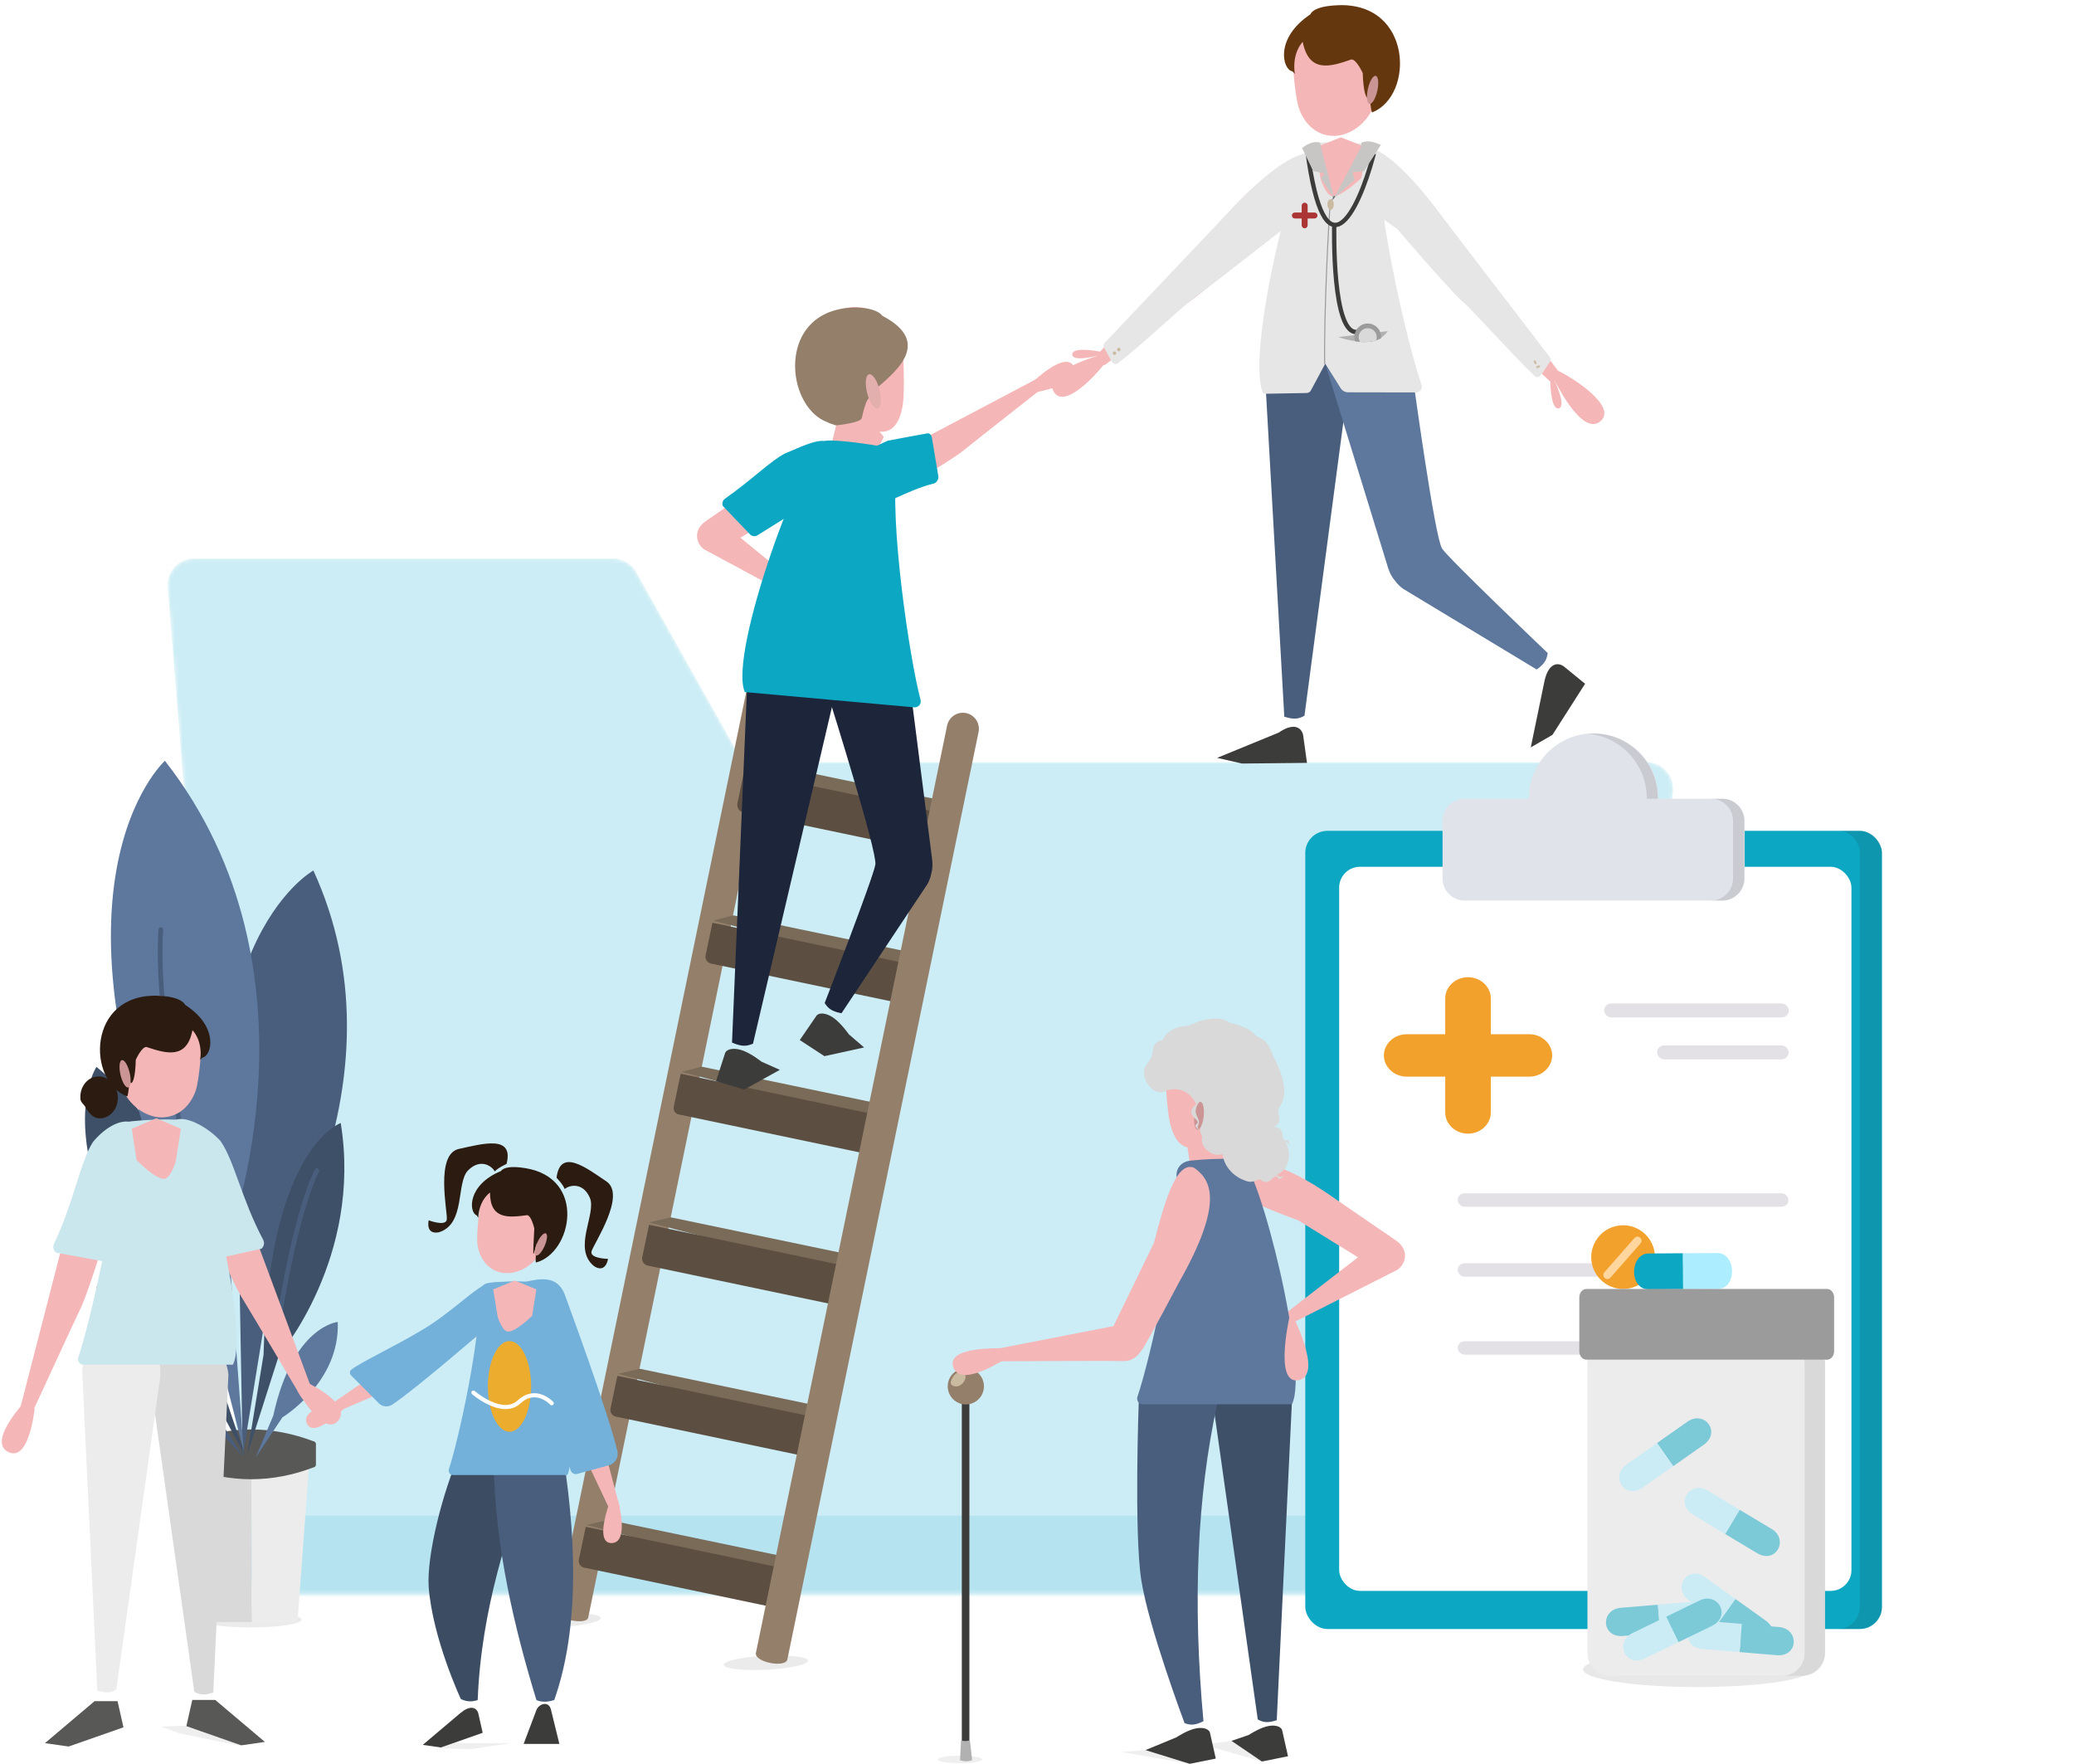 <svg width="528" height="449" viewBox="0 0 528 449" fill="none" xmlns="http://www.w3.org/2000/svg">
<mask id="mask0_3390_115014" style="mask-type:alpha" maskUnits="userSpaceOnUse" x="42" y="142" width="384" height="264">
<path d="M42.684 149.476C42.366 145.536 45.477 142.163 49.43 142.163H156.061C158.509 142.163 160.765 143.484 161.963 145.619L187.174 190.537C188.371 192.671 190.628 193.993 193.076 193.993H419.173C423.138 193.993 426.254 197.387 425.916 201.338L408.932 399.548C408.632 403.049 405.703 405.738 402.189 405.738H69.605C66.078 405.738 63.142 403.03 62.859 399.515L42.684 149.476Z" fill="#EEEEEE"/>
</mask>
<g mask="url(#mask0_3390_115014)">
<path d="M42.684 149.476C42.366 145.536 45.477 142.163 49.43 142.163H156.061C158.509 142.163 160.765 143.484 161.963 145.619L187.174 190.537C188.371 192.671 190.628 193.993 193.076 193.993H419.173C423.138 193.993 426.254 197.387 425.916 201.338L408.932 399.548C408.632 403.049 405.703 405.738 402.189 405.738H69.605C66.078 405.738 63.142 403.03 62.859 399.515L42.684 149.476Z" fill="#CCEDF5"/>
<rect x="48.859" y="385.811" width="376.751" height="28.576" fill="#B5E4F0"/>
</g>
<g clip-path="url(#clip0_3390_115014)">
<g clip-path="url(#clip1_3390_115014)">
<rect x="332.297" y="211.481" width="146.811" height="203.168" rx="5.636" fill="#0CA7C3"/>
<rect x="340.922" y="220.636" width="130.42" height="184.312" rx="5.291" fill="white"/>
<rect x="371.109" y="303.747" width="84.203" height="3.423" rx="1.711" fill="#E4E1E6"/>
<rect x="408.383" y="255.408" width="47.019" height="3.562" rx="1.781" fill="#E4E1E6"/>
<rect x="421.875" y="266.094" width="33.483" height="3.562" rx="1.781" fill="#E4E1E6"/>
<rect x="451.891" y="344.822" width="80.78" height="3.423" rx="1.711" transform="rotate(180 451.891 344.822)" fill="#E4E1E6"/>
<rect x="436.148" y="324.969" width="65.035" height="3.423" rx="1.711" transform="rotate(180 436.148 324.969)" fill="#E4E1E6"/>
<path d="M389.343 263.256H379.534V254.135C379.534 251.167 376.922 248.738 373.73 248.738C370.537 248.738 367.926 251.167 367.926 254.135V263.256H358.117C354.924 263.256 352.312 265.684 352.312 268.653C352.312 271.621 354.924 274.049 358.117 274.049H367.926V283.17C367.926 286.138 370.537 288.567 373.73 288.567C376.922 288.567 379.534 286.138 379.534 283.17V274.049H389.343C392.535 274.049 395.147 271.621 395.147 268.653C395.147 265.684 392.535 263.256 389.343 263.256Z" fill="#F2A12C"/>
<path fill-rule="evenodd" clip-rule="evenodd" d="M467.836 414.649H473.472C476.584 414.649 479.107 412.126 479.107 409.013V217.117C479.107 214.004 476.584 211.481 473.472 211.481H467.836C470.948 211.481 473.472 214.004 473.472 217.117V409.013C473.472 412.126 470.948 414.649 467.836 414.649Z" fill="#1B1B1F" fill-opacity="0.12"/>
<path fill-rule="evenodd" clip-rule="evenodd" d="M422.19 203.309C422.19 203.262 422.191 203.215 422.191 203.168C422.191 194.064 414.81 186.684 405.706 186.684C396.602 186.684 389.222 194.064 389.222 203.168C389.222 203.215 389.222 203.262 389.222 203.309H372.878C369.765 203.309 367.242 205.832 367.242 208.945V223.598C367.242 226.71 369.765 229.233 372.878 229.233H438.534C441.647 229.233 444.17 226.71 444.17 223.598V208.945C444.17 205.832 441.647 203.309 438.534 203.309H422.19Z" fill="#E0E3EA"/>
<path fill-rule="evenodd" clip-rule="evenodd" d="M419.232 203.168C419.232 203.215 419.232 203.262 419.231 203.309H422.049C422.049 203.262 422.05 203.215 422.05 203.168C422.05 194.064 414.669 186.684 405.565 186.684C405.091 186.684 404.621 186.704 404.156 186.743C412.601 187.458 419.232 194.539 419.232 203.168ZM435.575 203.309C438.688 203.309 441.211 205.832 441.211 208.945V223.598C441.211 226.71 438.688 229.233 435.575 229.233H438.393C441.506 229.233 444.029 226.71 444.029 223.598V208.945C444.029 205.832 441.506 203.309 438.393 203.309H435.575Z" fill="#1B1B1F" fill-opacity="0.12"/>
</g>
</g>
<path d="M407.855 326.081C411.219 329.037 416.342 328.707 419.297 325.343C422.253 321.979 421.923 316.856 418.559 313.9C415.196 310.944 410.072 311.275 407.116 314.639C404.161 318.002 404.491 323.125 407.855 326.081Z" fill="#F2A12C"/>
<path d="M408.533 325.308C408.104 324.931 408.068 324.279 408.439 323.856L416.102 315.136C416.479 314.707 417.125 314.666 417.554 315.043C417.984 315.42 418.02 316.072 417.648 316.495L409.985 325.215C409.608 325.644 408.963 325.686 408.533 325.308Z" fill="#FFD79E"/>
<path d="M428.508 328.153L419.787 328.212C414.622 328.249 414.874 319.089 419.728 319.061L428.449 319.002" fill="#0CA7C3"/>
<path d="M428.501 328.152L437.222 328.093C442.387 328.056 442.011 318.907 437.163 318.942L428.442 319.001" fill="#ACEDFF"/>
<g opacity="0.12" filter="url(#filter0_f_3390_115014)">
<path d="M432.129 429.426C448.211 429.426 461.249 427.412 461.249 424.928C461.249 422.444 448.211 420.43 432.129 420.43C416.046 420.43 403.008 422.444 403.008 424.928C403.008 427.412 416.046 429.426 432.129 429.426Z" fill="#3C3C3B"/>
</g>
<path d="M412.906 341.13H458.761C462 341.13 464.625 343.756 464.625 346.995V420.707C464.625 423.945 462 426.571 458.761 426.571H412.906C409.667 426.571 407.041 423.945 407.041 420.707V346.995C407.041 343.756 409.667 341.13 412.906 341.13Z" fill="#D9D9D9"/>
<path d="M409.912 341.13H453.647C456.824 341.13 459.398 343.705 459.398 346.882V420.819C459.398 423.996 456.824 426.571 453.647 426.571H409.912C406.735 426.571 404.159 423.996 404.159 420.819V346.882C404.159 343.705 406.735 341.13 409.912 341.13Z" fill="#ECECEC"/>
<path d="M439.185 390.459L447.305 395.331C452.109 398.218 455.514 391.858 451.003 389.174L442.884 384.302" fill="#0CA7C3"/>
<path d="M439.183 390.459L431.063 385.587C426.259 382.7 430.251 376.723 434.763 379.429L442.883 384.301" fill="#ACEDFF"/>
<path d="M425.971 373.205L433.707 367.769C438.285 364.543 433.887 358.859 429.579 361.882L421.843 367.318" fill="#0CA7C3"/>
<path d="M425.969 373.204L418.232 378.64C413.653 381.866 409.796 375.776 414.104 372.753L421.841 367.317" fill="#ACEDFF"/>
<path d="M422.648 415.631L413.22 416.42C407.626 416.894 407.378 409.699 412.634 409.248L422.063 408.458" fill="#0CA7C3"/>
<path d="M422.652 415.631L432.08 414.842C437.674 414.368 436.726 407.241 431.493 407.669L422.066 408.459" fill="#ACEDFF"/>
<path d="M441.802 406.993L449.493 412.497C454.049 415.767 449.583 421.406 445.32 418.339L437.629 412.835" fill="#0CA7C3"/>
<path d="M441.805 406.993L434.113 401.489C429.557 398.218 425.654 404.263 429.94 407.331L437.632 412.835" fill="#ACEDFF"/>
<path d="M442.86 420.526L452.289 421.315C457.883 421.789 458.13 414.594 452.875 414.143L443.447 413.353" fill="#0CA7C3"/>
<path d="M442.858 420.526L433.431 419.736C427.837 419.263 428.784 412.135 434.017 412.564L443.445 413.353" fill="#ACEDFF"/>
<path d="M427.296 418L435.8 413.872C440.852 411.436 437.401 405.098 432.664 407.399L424.161 411.526" fill="#0CA7C3"/>
<path d="M427.297 418L418.793 422.127C413.741 424.563 410.921 417.955 415.658 415.654L424.161 411.526" fill="#ACEDFF"/>
<path opacity="0.5" d="M409.912 341.13H453.647C456.824 341.13 459.398 343.705 459.398 346.882V420.819C459.398 423.996 456.824 426.571 453.647 426.571H409.912C406.735 426.571 404.159 423.996 404.159 420.819V346.882C404.159 343.705 406.735 341.13 409.912 341.13Z" fill="#ECECEC"/>
<path d="M403.847 328.096H465.142C466.129 328.096 466.93 329.066 466.93 330.263V343.922C466.93 345.119 466.129 346.089 465.142 346.089H403.847C402.86 346.089 402.059 345.119 402.059 343.922V330.263C402.059 329.066 402.86 328.096 403.847 328.096Z" fill="#9C9B9B"/>
<g filter="url(#filter1_f_3390_115014)">
<ellipse cx="63.75" cy="412.248" rx="13" ry="2" fill="#EBEBEB"/>
</g>
<path d="M64.147 412.863H53.565C53.005 412.863 52.54 412.481 52.493 411.969L49.061 371.132C49.013 370.726 49.24 370.357 49.633 370.166C51.123 369.439 55.377 367.831 63.933 367.735" fill="#D9D9D9"/>
<path d="M64.148 412.863H74.73C75.29 412.863 75.755 412.481 75.802 411.969L78.817 371.132C78.865 370.726 78.638 370.357 78.245 370.166C76.755 369.439 72.501 367.831 63.945 367.735" fill="#ECECEC"/>
<path d="M47.893 373.443C58.594 377.554 69.283 377.554 79.984 373.443C80.222 373.347 80.377 373.121 80.377 372.871V367.532C80.377 367.139 79.984 366.853 79.603 366.96C69.2 369.951 62.646 371.012 48.274 366.96C47.893 366.853 47.5 367.127 47.5 367.52V372.871C47.5 373.121 47.655 373.347 47.893 373.443Z" fill="#585857"/>
<path d="M47.893 366.937C58.594 362.826 69.283 362.826 79.984 366.937C80.222 367.032 80.377 367.259 80.377 367.509V372.848C80.377 373.241 79.984 373.527 79.603 373.42C69.2 370.429 62.646 369.368 48.274 373.42C47.893 373.527 47.5 373.253 47.5 372.859V367.509C47.5 367.259 47.655 367.032 47.893 366.937Z" fill="#585857"/>
<path d="M62.443 370.666L52.112 340.137C52.112 340.137 56.39 297.893 24.561 271.558C24.561 271.558 9.475 293.937 47.786 343.545L62.443 370.666Z" fill="#3E4F68"/>
<path d="M61.787 370.773L69.116 325.61C69.116 325.61 103.971 274.31 79.781 221.58C79.781 221.58 44.258 241.064 61.001 327.362L61.799 370.761L61.787 370.773Z" fill="#495E7C"/>
<path d="M65.062 371.036L71.891 360.776C71.891 360.776 86.595 351.934 85.987 336.49C85.987 336.49 74.56 337.491 69.567 360.347L65.062 371.036Z" fill="#5D779D"/>
<path d="M61.964 370.857L50.048 358.118C50.048 358.118 28.062 349.288 24.57 327.458C24.57 327.458 40.014 326.075 53.003 356.951L61.964 370.857Z" fill="#495E7C"/>
<path d="M62.024 369.236L58.103 315.577C58.103 315.577 84.01 247.391 41.981 193.649C41.981 193.649 6.636 225.608 49.297 319.795L62.024 369.236Z" fill="#5D779D"/>
<path d="M62.922 370.333L70.989 345.034C70.989 345.034 92.308 320.177 86.743 285.857C86.743 285.857 68.451 292.042 67.093 344.867L62.922 370.321V370.333Z" fill="#3E4F68"/>
<path d="M52.22 317.173C51.958 317.173 51.708 316.995 51.636 316.721C51.505 316.196 38.516 264.026 40.34 236.595C40.363 236.261 40.661 236.023 40.971 236.035C41.304 236.059 41.543 236.345 41.531 236.666C39.72 263.907 52.661 315.898 52.792 316.423C52.875 316.744 52.673 317.066 52.363 317.15C52.315 317.161 52.267 317.173 52.22 317.173Z" fill="#495E7C"/>
<path d="M49.291 356.271C49.088 356.271 48.898 356.176 48.79 355.997C48.683 355.831 38.256 339.398 30.666 333.07C30.415 332.856 30.379 332.486 30.594 332.236C30.808 331.986 31.177 331.95 31.428 332.165C39.173 338.611 49.374 354.687 49.803 355.366C49.982 355.64 49.898 356.009 49.612 356.188C49.517 356.248 49.398 356.283 49.291 356.283V356.271Z" fill="#5D779D"/>
<path d="M70.297 341.388C70.297 341.388 70.25 341.388 70.214 341.388C69.892 341.34 69.654 341.042 69.701 340.72C69.737 340.423 73.658 311.287 80.117 297.702C80.26 297.404 80.617 297.285 80.915 297.416C81.213 297.559 81.344 297.917 81.201 298.215C74.813 311.633 70.929 340.589 70.893 340.875C70.857 341.173 70.595 341.388 70.297 341.388Z" fill="#495E7C"/>
<g opacity="0.1" filter="url(#filter2_f_3390_115014)">
<path d="M142.268 414.166C148.195 413.873 152.961 412.837 152.912 411.85C152.863 410.864 148.019 410.301 142.092 410.593C136.164 410.885 131.399 411.922 131.447 412.909C131.496 413.895 136.341 414.458 142.268 414.166Z" fill="#343434"/>
</g>
<path d="M141.736 410.091L190.408 174.058C190.86 171.849 193.031 170.416 195.24 170.867C197.45 171.332 198.869 173.491 198.417 175.7L149.746 411.733C149.329 413.817 141.316 412.094 141.722 410.078L141.736 410.091Z" fill="#947F6B"/>
<g opacity="0.1" filter="url(#filter3_f_3390_115014)">
<path d="M195.072 425.027C200.999 424.735 205.765 423.698 205.716 422.711C205.667 421.725 200.823 421.162 194.896 421.454C188.968 421.747 184.204 422.783 184.252 423.77C184.301 424.757 189.145 425.319 195.072 425.027Z" fill="#343434"/>
</g>
<path d="M200.952 401.703L149.323 388.16L154.864 386.875L202.005 396.703L200.952 401.703Z" fill="#7A6A58"/>
<path d="M208.982 363.237L157.339 349.694L162.88 348.409L210.033 358.236L208.982 363.237Z" fill="#7A6A58"/>
<path d="M216.881 324.708L165.237 311.152L170.792 309.866L217.932 319.694L216.881 324.708Z" fill="#7A6A58"/>
<path d="M224.696 286.334L173.506 272.824L178.608 271.506L225.748 281.334L224.696 286.334Z" fill="#7A6A58"/>
<path d="M232.788 247.837L181.584 234.314L186.686 232.996L233.826 242.824L232.788 247.837Z" fill="#7A6A58"/>
<path d="M240.858 209.177L189.653 195.654L194.757 194.349L241.91 204.177L240.858 209.177Z" fill="#7A6A58"/>
<path d="M149.117 388.645L201.325 399.596L199.223 409.618L148.685 399.017C147.763 398.823 147.172 397.918 147.365 396.996L149.114 388.658L149.117 388.645Z" fill="#5C4F42"/>
<path d="M157.172 350.206L209.379 361.157L207.277 371.179L156.767 360.584C155.831 360.388 155.229 359.466 155.426 358.531L157.172 350.206Z" fill="#5C4F42"/>
<path d="M165.248 311.756L217.455 322.707L215.353 332.729L164.909 322.148C163.934 321.943 163.298 320.987 163.505 319.998L165.234 311.753L165.248 311.756Z" fill="#5C4F42"/>
<path d="M173.302 273.316L225.509 284.268L223.407 294.289L172.79 283.672C171.908 283.487 171.338 282.614 171.523 281.732L173.289 273.314L173.302 273.316Z" fill="#5C4F42"/>
<path d="M189.443 196.412L241.65 207.363L239.548 217.385L189.318 206.849C188.222 206.619 187.515 205.536 187.745 204.44L189.43 196.409L189.443 196.412Z" fill="#5C4F42"/>
<path d="M181.375 234.88L233.582 245.831L231.48 255.853L180.997 245.263C180.048 245.064 179.435 244.127 179.634 243.178L181.375 234.88Z" fill="#5C4F42"/>
<path d="M192.441 420.728L241.114 184.695C241.565 182.485 243.736 181.052 245.946 181.504C248.156 181.969 249.575 184.127 249.124 186.337L200.451 422.369C200.071 424.63 192.014 423.141 192.427 420.715L192.441 420.728Z" fill="#947F6B"/>
<path d="M322.097 96.247C323.158 83.266 344.426 83.611 343.26 97.864L332.091 182.189C330.738 182.897 329.641 183.296 326.956 182.425L322.091 96.254L322.097 96.247Z" fill="#495E7C"/>
<path d="M325.54 186.478C328.822 184.189 331.11 184.709 331.734 186.996L332.737 194.188L316.19 194.354L309.861 192.907L325.533 186.478L325.54 186.478Z" fill="#3C3C3B"/>
<path d="M393.207 173.306C394.04 169.466 396.032 168.313 398.009 169.54L403.535 174.044L395.222 187.056L389.702 190.243L393.206 173.315L393.207 173.306Z" fill="#3C3C3B"/>
<path d="M353.365 144.5L337.89 94.249C334.04 80.754 356.301 84.576 359.809 96.874C359.809 96.874 365.272 136.885 367.13 139.646C368.988 142.407 394.014 166.224 394.014 166.224C393.786 167.706 393.466 168.809 391.218 170.419L357.173 149.856C356.345 149.245 355.69 148.574 355.187 147.878C354.424 147.002 353.79 145.889 353.365 144.5Z" fill="#5D779D"/>
<path d="M279.991 89.477C277.333 89.029 272.956 88.541 272.974 90.221C272.996 91.828 277.027 91.126 279.691 90.482C275.172 91.862 265.728 95.34 268.265 99.701C270.918 104.25 278.988 95.635 281.739 91.859C280.976 91.337 279.957 90.11 279.991 89.477Z" fill="#F5B6B7"/>
<path d="M338.897 41.838C334.679 38.574 328.216 37.282 312.711 54.139L279.426 90.196C279.101 91.922 281.169 92.978 281.169 92.978C281.169 92.978 300.144 78.699 304.706 75.37C309.268 72.04 323.998 57.194 323.998 57.194C333.462 51.223 341.84 45.464 338.903 41.836L338.897 41.838Z" fill="#F5B6B7"/>
<path d="M338.658 40.298C334.452 37.055 327.697 37.87 312.16 54.637L281.127 87.38C280.884 87.638 280.836 88.017 281.006 88.33C281.442 89.103 282.587 91.452 283.293 92.31C283.617 92.707 284.205 92.769 284.617 92.455C290.292 88.14 300.772 78.175 304.109 75.752C308.674 72.442 326.284 58.622 326.284 58.622C336.563 53.399 342.491 44.706 338.664 40.296L338.658 40.298Z" fill="#E6E6E6"/>
<path d="M284.915 89.402C285.155 89.351 285.308 89.115 285.257 88.876C285.206 88.636 284.97 88.483 284.731 88.534C284.491 88.585 284.338 88.821 284.389 89.06C284.44 89.3 284.675 89.453 284.915 89.402Z" fill="#CABA9F"/>
<path d="M283.829 90.33C284.069 90.279 284.222 90.043 284.171 89.804C284.12 89.564 283.884 89.411 283.645 89.462C283.405 89.513 283.252 89.748 283.303 89.988C283.354 90.228 283.589 90.381 283.829 90.33Z" fill="#CABA9F"/>
<path d="M340.385 38.38C345.033 35.482 351.794 34.848 366.046 53.809L396.644 94.374C396.803 96.184 394.583 97.043 394.583 97.043C394.583 97.043 376.517 80.355 372.168 76.447C367.814 72.542 354.166 55.732 354.166 55.732C345.037 48.593 337.01 41.779 340.382 38.374L340.385 38.38Z" fill="#F5B6B7"/>
<path d="M394.656 96.673C394.725 99.56 395.099 104.259 396.817 103.93C398.465 103.616 396.938 99.496 395.748 96.804C398.063 101.316 403.519 110.647 407.489 107.18C411.631 103.563 401.18 96.615 396.754 94.397C396.371 95.291 395.312 96.593 394.656 96.673Z" fill="#F5B6B7"/>
<path d="M342.253 37.981C346.729 35.193 353.339 36.724 367.091 55.088L394.633 91.022C394.852 91.303 394.863 91.69 394.658 91.981C394.151 92.708 392.788 94.924 392.013 95.707C391.654 96.07 391.068 96.066 390.69 95.714C385.493 90.81 375.424 79.496 372.356 76.727C368.16 72.941 355.664 58.232 355.664 58.232C346.001 51.938 338.037 41.967 342.251 37.975L342.253 37.981Z" fill="#E6E6E6"/>
<path d="M321.653 100.234L332.638 100.038C333.099 100.034 333.518 99.774 333.732 99.372L337.385 92.565L341.304 98.812C341.712 99.466 342.433 99.86 343.203 99.86L360.603 99.89C361.564 99.882 362.22 98.851 361.882 97.882C358.56 88.476 350.504 54.32 351.199 40.614C351.312 38.432 349.804 36.882 347.629 36.631C345.454 36.381 336.833 35.886 334.304 36.552C329.691 38.281 316.891 91.011 321.646 100.234" fill="#E6E6E6"/>
<path d="M339.539 50.164L338.697 51.658C338.37 53.743 337.024 79.348 337.234 92.583" stroke="#9C9B9B" stroke-width="0.27" stroke-miterlimit="10" stroke-linecap="round"/>
<path d="M349.602 39.636C345.704 54.199 337.113 71.321 332.82 38.187" stroke="#3C3C3B" stroke-width="1.111" stroke-miterlimit="10" stroke-linecap="square"/>
<path d="M339.667 57.512C339.667 57.512 339 85.918 345.735 84.456" stroke="#3C3C3B" stroke-width="1.111" stroke-miterlimit="10" stroke-linecap="square"/>
<path d="M340.672 85.803C350.222 88.871 352.623 85.245 353.304 84.279L340.672 85.803Z" fill="#B2B1B1"/>
<path d="M351.578 86.123C351.578 86.123 351.591 86.068 351.591 86.041C351.755 84.171 350.367 82.524 348.496 82.361C346.626 82.198 344.98 83.585 344.816 85.456C344.775 85.953 344.844 86.436 345 86.878C348.115 87.374 350.217 86.83 351.571 86.123H351.578Z" fill="#9C9B9B"/>
<path d="M350.321 86.66C350.402 86.463 350.457 86.252 350.477 86.028C350.586 84.769 349.654 83.653 348.389 83.545C347.13 83.436 346.015 84.368 345.906 85.633C345.865 86.143 345.994 86.626 346.246 87.034C347.879 87.136 349.219 86.966 350.314 86.667L350.321 86.66Z" fill="#D9D9D9"/>
<path d="M336.212 38.139L346.938 37.218L339.495 50.701L336.212 38.139Z" fill="#434853"/>
<g filter="url(#filter4_i_3390_115014)">
<path d="M339.08 41.917C341.285 42.392 346.589 37.298 346.589 37.298L347.852 29.542L341.352 26.948L334.852 29.542L336.208 37.599C336.208 37.599 337.437 41.561 339.08 41.917Z" fill="#F5B6B7"/>
</g>
<path d="M339.633 34.6C334.616 34.578 331.883 30.88 330.74 27.743C329.596 24.605 329.029 14.911 329.029 14.911C328.969 8.055 334.234 2.446 340.789 2.388C347.344 2.33 350.969 7.597 351.029 14.453C351.029 14.453 350.749 23.924 349.668 27.081C348.58 30.238 344.657 34.489 339.64 34.599L339.633 34.6Z" fill="#F5B6B7"/>
<path d="M331.647 10.66C333.256 18.688 338.71 16.99 344.025 15.133C345.325 15.021 346.935 18.64 346.935 18.64C346.935 18.64 347.037 24.303 348.154 24.962C348.696 25.284 348.543 22.841 348.543 22.841C348.543 22.841 348.991 28.922 349.363 28.598C360.112 24.328 359.569 0.662 340.735 1.323C336.26 1.482 334.158 2.429 333.57 3.67C324.421 9.782 326.542 17.705 328.965 18.151C329.295 18.308 329.642 18.86 329.642 18.86C328.838 13.37 331.647 10.653 331.647 10.653L331.647 10.66Z" fill="#64370F"/>
<path d="M339.617 50.445L344.852 45.774L344.342 43.827L347.243 43.571L351.547 36.891C348.842 35.607 347.564 35.96 346.595 36.304L346.506 37.395L339.61 50.445L339.617 50.445Z" fill="#C7C6C5"/>
<path d="M339.618 50.386L336.308 45.33L337.184 44.139L334.314 43.541L331.49 37.692C333.362 36.118 335.102 35.991 336.077 36.311L336.291 37.452L339.618 50.38L339.618 50.386Z" fill="#C7C6C5"/>
<path d="M391.016 92.717C390.879 92.774 390.675 92.598 390.561 92.323C390.447 92.049 390.466 91.78 390.603 91.723C390.74 91.666 390.944 91.843 391.058 92.117C391.172 92.391 391.153 92.66 391.016 92.717Z" fill="#CABA9F"/>
<path d="M391.671 93.603C391.396 93.717 391.128 93.699 391.071 93.562C391.014 93.424 391.19 93.221 391.464 93.107C391.738 92.993 392.007 93.012 392.064 93.149C392.121 93.286 391.945 93.49 391.671 93.603Z" fill="#CABA9F"/>
<path d="M338.758 53.391C338.313 53.395 337.947 52.797 337.941 52.056C337.934 51.315 338.29 50.712 338.734 50.708C339.179 50.704 339.544 51.301 339.551 52.042C339.557 52.783 339.202 53.387 338.758 53.391Z" fill="#CABA9F"/>
<path d="M348.636 26.446C347.978 26.298 347.802 24.58 348.244 22.608C348.687 20.636 349.579 19.157 350.237 19.304C350.896 19.452 351.071 21.17 350.629 23.142C350.187 25.115 349.295 26.594 348.636 26.446Z" fill="#CC9595"/>
<path d="M355.528 315.853L340.543 305.58C322.638 292.87 316.82 295.352 313.503 299.228C311.459 303.195 320.465 306.937 330.546 310.653L345.711 320.039L327.949 333.79C327.357 335.365 329.132 336.696 329.132 336.696C329.132 336.696 355.682 323.266 355.721 323.234C357.952 321.71 358.781 318.2 355.522 315.853H355.528Z" fill="#F5B6B7"/>
<path d="M245.824 447.941C245.29 447.941 244.859 447.51 244.859 446.976V355.764C244.859 355.231 245.29 354.8 245.824 354.8C246.357 354.8 246.788 355.231 246.788 355.764V446.976C246.788 447.51 246.357 447.941 245.824 447.941Z" fill="#3C3C3B"/>
<path d="M245.883 357.487C248.429 357.487 250.492 355.423 250.492 352.877C250.492 350.331 248.429 348.268 245.883 348.268C243.337 348.268 241.273 350.331 241.273 352.877C241.273 355.423 243.337 357.487 245.883 357.487Z" fill="#947F6B"/>
<path d="M242.044 351.752C241.947 352.325 242.398 352.935 243.516 352.903C244.635 352.871 245.753 351.592 245.818 350.569C245.882 349.547 245.278 349.129 244.223 349.258C243.169 349.387 242.179 350.885 242.051 351.752H242.044Z" fill="#CABA9F"/>
<path opacity="0.08" d="M244.394 448.802C247.512 448.802 250.039 448.373 250.039 447.844C250.039 447.315 247.512 446.886 244.394 446.886C241.277 446.886 238.75 447.315 238.75 447.844C238.75 448.373 241.277 448.802 244.394 448.802Z" fill="#3C3C3B"/>
<path d="M244.659 443.016L244.414 447.934C244.414 447.998 244.453 448.063 244.517 448.082C245.462 448.403 246.414 448.41 247.378 448.062C247.436 448.043 247.474 447.985 247.468 447.921L246.922 442.971L246.793 442.984V443.009C246.182 443.189 245.546 443.215 244.864 443.061V443.016H244.665H244.659Z" fill="#B2B1B1"/>
<path opacity="0.08" d="M306.336 444.102L313.517 443.125L321.263 448.371L306.336 444.102Z" fill="#3C3C3B"/>
<g filter="url(#filter5_i_3390_115014)">
<path d="M308.604 300.02C310.23 299.93 313.593 295.031 313.593 295.031L314.807 287.053L308.552 284.385L302.297 287.053L303.602 295.34C303.602 295.34 306.984 300.11 308.61 300.02H308.604Z" fill="#F5B6B7"/>
</g>
<path d="M328.894 356.715C327.788 344.507 307.776 345.008 308.991 358.412L320.202 437.68C321.482 438.336 322.517 438.702 325.037 437.86L328.901 356.722L328.894 356.715Z" fill="#3E4F68"/>
<path d="M326.398 440.373L327.902 447.04L321.255 448.377L313.508 443.125L317.886 441.627C317.886 441.627 320.226 440.078 322.264 439.499C324.302 438.921 326.018 439.326 326.404 440.373H326.398Z" fill="#3C3C3B"/>
<path opacity="0.08" d="M285.445 445.954L291.617 445.465L302.867 448.969L285.445 445.954Z" fill="#3C3C3B"/>
<path d="M308.011 440.965L309.515 447.632L302.868 448.969L291.617 445.472L299.492 442.219C299.492 442.219 301.832 440.669 303.87 440.091C305.902 439.519 307.625 439.917 308.011 440.965Z" fill="#3C3C3B"/>
<path d="M309.875 357.397C310.235 345.144 290.299 343.26 289.907 356.709C289.907 356.709 288.673 390.036 290.544 402.161C292.415 414.279 301.569 438.612 301.569 438.612C302.926 439.082 303.999 439.307 306.378 438.117C303.601 407.895 304.732 380.965 309.869 357.397H309.875Z" fill="#495E7C"/>
<path d="M328.899 357.442C333.463 348.377 320.509 296.895 315.989 295.243C313.514 294.619 305.099 295.172 302.977 295.436C300.856 295.7 299.403 297.23 299.525 299.364C300.322 312.768 292.749 346.256 289.586 355.488C289.258 356.439 289.908 357.442 290.853 357.442H328.892" fill="#5D779D"/>
<path d="M308.154 290.203C311.664 287.799 319.751 273.719 319.751 273.719C319.751 267.04 314.576 261.62 308.192 261.62C301.808 261.62 296.633 267.04 296.633 273.719C296.633 273.719 297.096 282.578 297.829 285.748C299.295 292.048 302.599 294.041 308.16 290.209L308.154 290.203Z" fill="#F5B6B7"/>
<path d="M306.082 289.399C304.732 287.104 306.577 286.23 304.796 281.653C303.016 277.075 298.952 276.657 296.619 277.75C293.668 279.383 289.522 273.932 291.952 270.891C294.928 267.162 292.003 265.979 296.072 264.616C296.072 264.616 297.005 261.344 302.668 261.067C302.668 261.067 309.367 257.454 313.186 260.412C313.186 260.412 317.275 261.074 319.203 263.093C321.164 265.13 321.916 263.157 324.288 269.11C326.693 273.674 328.088 278.535 325.709 281.833C324.636 283.318 327.182 285.298 324.218 286.982C324.218 286.982 323.459 289.335 321.035 289.161C320.727 290.087 316.542 294.677 312.492 293.07C309.515 295.584 305.24 292.222 306.069 289.412L306.082 289.399Z" fill="#D9D9D9"/>
<path d="M306.432 284.164C306.648 282.199 306.291 280.547 305.635 280.474C304.978 280.402 304.271 281.937 304.055 283.903C303.839 285.869 304.196 287.521 304.853 287.593C305.509 287.666 306.216 286.13 306.432 284.164Z" fill="#CC9595"/>
<path d="M328.583 333.797C328.583 333.797 323.986 352.582 330.576 351.315C337.165 350.042 328.583 333.797 328.583 333.797Z" fill="#F5B6B7"/>
<path d="M319.945 298.83C319.945 298.83 321.411 302.366 323.725 300.174C326.04 297.982 324.58 301.64 327.017 299.197C327.017 299.197 326.58 299.55 325.918 299.55C323.957 298.02 322.993 301.215 319.945 298.83Z" fill="#D9D9D9"/>
<path d="M322.803 287.368C322.803 287.368 326.255 285.709 326.513 288.892C326.77 292.074 328.126 288.371 328.313 291.817C328.313 291.817 328.223 291.264 327.728 290.82C325.246 290.653 326.654 287.631 322.797 287.374L322.803 287.368Z" fill="#D9D9D9"/>
<path d="M305.148 280.695C305.148 280.695 301.735 282.424 304.101 284.565C306.466 286.706 302.705 285.529 305.322 287.773C305.322 287.773 304.936 287.368 304.885 286.706C306.26 284.635 303.008 283.915 305.148 280.695Z" fill="#D9D9D9"/>
<path d="M256.599 345.491C252.144 348.32 244.301 352.492 242.7 348.024C241.215 343.871 249.032 343.17 254.567 343.177C254.285 344.752 255.737 345.305 256.599 345.491Z" fill="#F5B6B7"/>
<path d="M290.955 343.267C292.421 341.068 300.168 326.385 300.168 326.385C311.637 306.166 308.403 300.309 303.967 297.23C299.57 295.5 296.593 305.388 293.758 316.401L283.466 337.551C283.241 337.577 254.491 343.196 254.491 343.196C253.186 344.405 254.234 346.507 254.234 346.507C254.234 346.507 283.164 346.333 285.626 346.455C288.088 346.578 289.496 345.459 290.962 343.26L290.955 343.267Z" fill="#F5B6B7"/>
<path d="M317.653 300.733C318.958 301.1 320.032 300.219 321.26 300.052C324.313 299.64 327.11 298.67 327.901 295.834C329.019 291.855 326.242 287.593 321.697 286.32C317.152 285.047 312.562 287.239 311.443 291.219C310.324 295.198 313.101 299.46 317.647 300.733H317.653Z" fill="#D9D9D9"/>
<path d="M134.437 328.895C138.577 328.227 143.548 329.731 148.054 346.894L157.773 383.649C157.355 384.94 155.53 384.901 155.53 384.901C155.53 384.901 147.662 368.213 145.733 364.269C143.803 360.325 139.087 344.819 139.087 344.819C134.731 337.278 131.056 330.277 134.444 328.895H134.437Z" fill="#F5B6B7"/>
<path d="M157.316 381.754C158.308 385.789 159.459 392.697 155.729 392.77C152.263 392.836 153.698 386.824 155.087 382.69C156.185 383.3 156.959 382.351 157.316 381.754Z" fill="#F5B6B7"/>
<path d="M155.217 372.911C156.678 372.404 157.512 370.896 157.176 369.401C155.036 359.982 144.202 330.763 144.002 330.134C141.72 323.044 135.152 326.419 132.185 326.47C129.541 327.016 135.825 339.418 137.77 351.032C139.697 362.504 144.117 370.246 145.261 374.231C145.481 374.994 146.302 375.411 147.058 375.148L155.217 372.917V372.911Z" fill="#73B1DA"/>
<path d="M135.674 372.041C137.151 362.812 121.827 359.03 117.19 369.556C112.554 380.088 108.598 395.996 109.137 404.011C110.184 417.24 117.312 432.461 117.312 432.461C118.289 432.949 119.702 433.392 121.615 432.73C122.495 409.611 129.457 389.349 135.667 372.035L135.674 372.041Z" fill="#3C4D63"/>
<path d="M117.27 435.993C119.479 434.162 121.149 434.394 121.733 435.993L122.883 441.073L112.235 444.804L107.624 444.142L117.276 435.986L117.27 435.993Z" fill="#3C3C3B"/>
<path opacity="0.08" d="M130.203 443.687H115.606L111.855 445.016L119.651 445.247L130.203 443.687Z" fill="#3C3C3B"/>
<path d="M143.459 371C142.617 361.688 124.764 362.215 125.682 372.432C126.081 394.229 131.019 414.53 136.555 432.724C137.531 433.224 139.188 433.366 141.108 432.724C146.895 416.257 147.171 395.27 143.459 371Z" fill="#495E7C"/>
<path d="M140.235 435.093C139.696 432.916 137.223 433.603 136.555 435.286L133.306 443.905H142.406L140.242 435.087L140.235 435.093Z" fill="#3C3C3B"/>
<path d="M96.41 346.991L112.854 336.453C119.09 330.404 124.972 325.138 127.167 327.998C128.852 331.757 128.645 336.85 113.093 345.484L100.342 352.841C95.868 355.285 92.795 349.435 96.41 346.991Z" fill="#F5B6B7"/>
<path d="M103.059 344.572L84.862 357.012C84.304 358.257 85.665 359.437 85.665 359.437L107.67 349.946C112.087 346.821 107.021 341.628 103.059 344.572Z" fill="#F5B6B7"/>
<path d="M96.501 357.254C97.376 358.109 98.811 358.231 99.848 357.542C106.367 353.195 125.202 336.804 125.621 336.467C128.706 334.005 129.695 328.867 128.351 326.952C126.766 325.731 123.811 326.888 123.171 327.177C120.398 328.432 114.229 334.542 107.512 338.508C99.343 343.329 92.175 346.577 89.499 348.58C88.988 348.966 88.939 349.659 89.391 350.104L96.506 357.249L96.501 357.254Z" fill="#73B1DA"/>
<path d="M141.685 299.778C141.685 299.778 143.403 301.553 143.757 302.664C144.877 301.67 148.387 300.798 150.163 304.882C151.939 308.966 145.631 317.801 151.268 322.315C154.276 324.205 154.794 320.434 154.794 320.434C154.794 320.434 150.1 320.361 150.59 318.526C151.079 316.692 159.558 304.198 154.371 300.709C149.184 297.22 142.64 292.143 141.685 299.778Z" fill="#2B1B10"/>
<path d="M128.953 296.272C128.953 296.272 126.701 297.287 125.962 298.188C125.288 296.851 122.349 294.743 119.189 297.882C116.03 301.02 118.627 311.561 111.721 313.672C108.228 314.317 109.14 310.622 109.14 310.622C109.14 310.622 113.529 312.288 113.751 310.403C113.974 308.518 110.712 293.775 116.821 292.449C122.93 291.123 130.887 288.824 128.953 296.272Z" fill="#2B1B10"/>
<path d="M89.977 356.139C89.977 356.139 80.198 366.92 78.121 362.357C76.051 357.787 89.977 356.139 89.977 356.139Z" fill="#F5B6B7"/>
<path d="M144.444 375.459C147.944 368.309 138.011 327.676 134.543 326.372C132.644 325.882 126.192 326.32 124.565 326.527C122.937 326.733 121.82 327.947 121.917 329.624C122.53 340.201 116.718 366.631 114.296 373.917C114.044 374.665 114.541 375.459 115.265 375.459H144.437" fill="#73B1DA"/>
<path d="M127.115 319.329C128.977 319.329 130.492 320.237 130.492 320.667C130.492 321.098 128.908 320.807 127.046 320.807C125.911 320.853 126.167 320.19 127.122 319.329H127.115Z" fill="white"/>
<g filter="url(#filter6_i_3390_115014)">
<path d="M129.133 330.921C130.998 331.333 135.486 326.919 135.486 326.919L136.555 320.197L131.055 317.949L125.555 320.197L126.702 327.179C126.702 327.179 127.742 330.613 129.133 330.921Z" fill="#F5B6B7"/>
</g>
<path d="M127.727 323.954C123.625 323.117 121.999 319.651 121.574 316.908C121.156 314.166 122.27 306.174 122.27 306.174C123.342 300.577 128.567 296.875 133.94 297.904C139.312 298.933 141.415 303.818 140.344 309.409C140.344 309.409 138.569 317.08 137.161 319.473C135.759 321.866 131.855 324.687 127.728 323.948L127.727 323.954Z" fill="#F5B6B7"/>
<path d="M124.746 303.555C124.743 310.455 129.514 309.951 134.202 309.305C135.289 309.427 136.022 312.688 136.022 312.688C136.022 312.688 135.699 318.569 135.759 319.106C135.82 319.643 136.651 316.429 136.651 316.429C136.651 316.429 136.132 321.56 136.492 321.349C145.62 318.925 149.418 299.916 133.783 297.347C130.067 296.735 128.182 297.172 127.487 298.104C118.929 301.642 119.37 308.541 121.292 309.315C121.537 309.501 121.732 310.018 121.732 310.018C121.98 305.347 124.751 303.562 124.751 303.562L124.746 303.555Z" fill="#2B1B10"/>
<path d="M138.638 317.172C139.33 315.617 139.471 314.169 138.953 313.938C138.434 313.707 137.453 314.781 136.761 316.337C136.069 317.892 135.928 319.34 136.447 319.571C136.965 319.802 137.947 318.728 138.638 317.172Z" fill="#CC9595"/>
<path d="M129.711 364.443C126.669 364.443 124.203 359.276 124.203 352.902C124.203 346.528 126.669 341.361 129.711 341.361C132.753 341.361 135.219 346.528 135.219 352.902C135.219 359.276 132.753 364.443 129.711 364.443Z" fill="#ECAC2E"/>
<path d="M140.461 357.194C140.461 357.194 136.489 352.844 132.162 356.829C127.834 360.821 120.527 354.476 120.527 354.476" stroke="white" stroke-width="1.049" stroke-miterlimit="10" stroke-linecap="round"/>
<path d="M42.304 285.414C47.521 284.034 54.087 285.376 62.14 307.185L79.474 353.876C79.108 355.612 76.768 355.783 76.768 355.783C76.768 355.783 64.464 335.011 61.467 330.111C58.47 325.211 50.368 305.586 50.368 305.586C43.783 296.297 38.145 287.631 42.299 285.41L42.304 285.414Z" fill="#F5B6B7"/>
<path d="M76.623 351.105C81.406 353.4 89.124 357.866 86.121 361.589C83.328 365.049 78.606 358.765 75.702 354.051C77.208 353.46 76.918 351.936 76.621 351.099L76.623 351.105Z" fill="#F5B6B7"/>
<path d="M54.194 320.609C53.229 320.827 52.242 320.402 51.733 319.558C49.456 315.76 43.357 305.59 43.26 305.36C40.851 299.455 41.724 286.966 45.055 284.949C48.19 284.156 53.566 287.525 56.159 290.467C59.596 295.328 61.548 305.329 66.995 315.574C67.408 316.344 67.222 317.304 66.534 317.851L54.188 320.605L54.194 320.609Z" fill="#CBE7EE"/>
<path d="M34.957 286.681C29.674 285.809 23.334 287.772 17.579 310.233L5.172 358.324C5.707 360.018 8.033 359.96 8.033 359.96C8.033 359.96 18.083 338.122 20.542 332.963C23.009 327.805 29.024 307.513 29.024 307.513C34.587 297.646 39.278 288.484 34.957 286.675V286.681Z" fill="#F5B6B7"/>
<path d="M26.603 321.106C27.562 321.28 28.527 320.815 29.001 319.943C31.127 316.009 36.812 305.473 36.895 305.234C39.072 299.162 36.51 287.464 33.146 285.571C30.017 284.905 26.085 287.664 23.618 290.752C20.387 295.816 18.797 305.996 13.755 316.584C13.377 317.379 13.591 318.341 14.292 318.864L26.603 321.112V321.106Z" fill="#CBE7EE"/>
<path d="M58.146 349.833C57.042 337.649 37.059 338.149 38.272 351.526L49.467 430.635C50.745 431.29 51.778 431.655 54.295 430.815L58.153 349.839L58.146 349.833Z" fill="#D9D9D9"/>
<path d="M20.921 348.834C22.025 336.579 42.008 337.082 40.795 350.537L29.6 430.106C28.322 430.764 27.289 431.132 24.772 430.287L20.914 348.84L20.921 348.834Z" fill="#ECECEC"/>
<path d="M59.291 347.371C63.86 338.315 50.895 286.882 46.371 285.232C43.894 284.609 35.471 285.161 33.348 285.425C31.225 285.688 29.771 287.216 29.893 289.349C30.691 302.74 23.111 336.196 19.945 345.419C19.617 346.369 20.267 347.371 21.213 347.371H59.285" fill="#CBE7EE"/>
<path opacity="0.08" d="M61.302 444.418L45.765 441.229L40.844 439.47L51.073 439.172L61.302 444.418Z" fill="#3C3C3B"/>
<path d="M24.076 433.016L11.438 443.702L17.474 444.563L31.43 439.676L29.927 433.016H24.076Z" fill="#585857"/>
<path d="M54.799 432.707H48.955L47.445 439.367L61.401 444.261L67.438 443.394L54.799 432.707Z" fill="#585857"/>
<path d="M6.69 356.289C3.116 360.302 -2.342 367.475 2.147 369.605C6.322 371.589 8.11 364.003 8.846 358.572C7.154 358.655 6.765 357.16 6.69 356.289Z" fill="#F5B6B7"/>
<g filter="url(#filter7_i_3390_115014)">
<path d="M41.987 292.03C39.868 292.518 34.769 287.284 34.769 287.284L33.555 279.314L39.803 276.649L46.053 279.314L44.749 287.592C44.749 287.592 43.567 291.664 41.987 292.03Z" fill="#F5B6B7"/>
</g>
<path d="M41.14 284.422C46.044 284.358 48.684 280.781 49.774 277.756C50.865 274.731 51.336 265.408 51.336 265.408C51.336 258.818 46.141 253.472 39.733 253.472C33.326 253.472 29.828 258.565 29.828 265.154C29.828 265.154 30.183 274.255 31.267 277.28C32.358 280.306 36.229 284.358 41.134 284.422H41.14Z" fill="#F5B6B7"/>
<path d="M48.992 262.239C47.533 269.717 42.346 268.183 37.289 266.5C36.055 266.407 34.558 269.786 34.558 269.786C34.558 269.786 34.508 275.052 33.455 275.673C32.943 275.978 33.068 273.705 33.068 273.705C33.068 273.705 32.694 279.363 32.339 279.065C22.107 275.183 22.184 252.989 40.054 253.449C44.3 253.56 46.542 254.606 47.109 255.755C55.838 261.363 53.893 268.748 51.598 269.183C51.287 269.332 50.962 269.848 50.962 269.848C51.679 264.736 48.992 262.233 48.992 262.233V262.239Z" fill="#2B1B10"/>
<path d="M32.657 276.816C33.3 276.666 33.456 274.984 33.007 273.06C32.558 271.137 31.673 269.699 31.031 269.849C30.388 269.999 30.231 271.68 30.68 273.604C31.13 275.527 32.015 276.966 32.657 276.816Z" fill="#CC9595"/>
<path d="M20.479 279.771C20.555 280.612 21.322 281.047 21.702 281.725C22.642 283.414 23.852 284.831 25.719 284.662C28.339 284.424 30.246 281.854 29.977 278.917C29.707 275.98 27.357 273.789 24.737 274.02C22.117 274.25 20.209 276.828 20.479 279.765V279.771Z" fill="#2B1B10"/>
<g filter="url(#filter8_i_3390_115014)">
<path d="M213.013 120.561C214.588 121.016 220.078 115.947 220.078 115.947L225.005 106.2L220.377 100.607L213.22 101.818L210.52 112.842C210.52 112.842 211.445 120.109 213.019 120.564L213.013 120.561Z" fill="#F5B6B7"/>
</g>
<path d="M209.381 135.947C207.601 131.662 207.982 125.919 225.666 116.629L263.509 96.657C265.029 96.773 265.45 98.748 265.45 98.748C265.45 98.748 249.142 111.541 245.313 114.642C241.479 117.74 225.664 126.829 225.664 126.829C218.5 133.471 211.755 139.243 209.377 135.951L209.381 135.947Z" fill="#F5B6B7"/>
<path d="M263.185 99.931C267.648 99.134 275.041 97.217 273.457 93.461C271.985 89.965 266.527 93.899 263.026 97.12C264.125 97.95 263.623 99.308 263.185 99.931Z" fill="#F5B6B7"/>
<path d="M179.489 132.78L193.451 123.136C210.137 111.198 215.486 113.63 218.508 117.366C220.352 121.174 211.988 124.648 202.632 128.086L188.513 136.881L204.773 150.199C205.302 151.709 203.648 152.96 203.648 152.96C203.648 152.96 179.264 139.854 179.229 139.823C177.184 138.345 176.457 134.985 179.495 132.78L179.489 132.78Z" fill="#F5B6B7"/>
<path d="M190.162 175.645C192.591 162.312 214.578 164.85 211.91 179.489L191.697 265.66C190.223 266.255 189.047 266.555 186.356 265.378L190.154 175.652L190.162 175.645Z" fill="#1C253A"/>
<path d="M184.608 268.012L182.29 275.203L189.476 277.336L198.528 272.321L193.856 270.237C193.856 270.237 191.433 268.299 189.246 267.459C187.06 266.62 185.129 266.896 184.601 268.011L184.608 268.012Z" fill="#3C3C3B"/>
<path d="M207.885 258.508L203.606 264.736L209.882 268.836L219.99 266.621L216.11 263.287C216.11 263.287 214.343 260.737 212.488 259.307C210.633 257.877 208.705 257.588 207.879 258.506L207.885 258.508Z" fill="#3C3C3B"/>
<path d="M237.28 218.586L231.735 175.05C229.482 161.291 209.271 165.971 211.324 178.509C211.324 178.509 223.355 216.782 222.854 220.05C222.353 223.319 209.944 255.321 209.944 255.321C210.776 256.557 211.53 257.413 214.233 257.907L236.125 225.012C236.611 224.112 236.916 223.231 237.073 222.393C237.389 221.283 237.487 220.013 237.28 218.586Z" fill="#1C253A"/>
<path d="M189.615 176.162C185.3 166.182 204.852 113.472 210.13 112.2C212.995 111.798 222.48 113.238 224.86 113.732C227.239 114.225 228.741 115.979 228.401 118.207C226.229 132.194 231.645 168.114 234.356 178.127C234.638 179.159 233.807 180.145 232.736 180.048L189.623 176.162" fill="#0CA7C3"/>
<path d="M219.465 108.326C215.521 106.149 205.567 92.132 205.567 92.132C204.889 85.093 209.793 78.855 216.521 78.207C223.249 77.558 229.254 82.744 229.932 89.784C229.932 89.784 230.344 99.167 229.894 102.582C228.989 109.371 225.709 111.807 219.459 108.334L219.465 108.326Z" fill="#F5B6B7"/>
<path d="M220.599 102.213C218.933 106.634 220.058 106.537 218.231 107.233C216.403 107.929 212.833 108.273 212.833 108.273C212.833 108.273 211.008 107.736 210.603 107.448C206.01 105.784 202.939 100.346 202.473 94.623C201.869 87.187 205.706 79.083 216.352 78.337C220.828 78.025 223.843 79.175 224.565 80.346C238.209 87.438 226.999 95.367 222.29 99.581L220.599 102.213Z" fill="#947F6B"/>
<path d="M237.259 111.446C237.129 110.662 236.644 110.204 236.045 110.318C233.364 110.807 226.181 112.113 226.025 112.177C224.257 112.88 215.993 117.03 213.843 119.031C213.843 119.031 214.782 130.775 221.148 129.198C224.717 128.934 230.734 124.843 237.79 123.047C238.323 122.908 238.803 122.259 238.927 121.486L237.255 111.445L237.259 111.446Z" fill="#0CA7C3"/>
<path d="M190.887 135.971C191.424 136.535 192.206 136.647 192.834 136.257C195.651 134.5 203.195 129.793 203.34 129.67C206.998 126.459 212.35 115.621 210.951 112.77C209.238 110.879 202.672 114.35 199.961 115.362C196.022 117.391 191.691 121.927 184.536 126.962C183.996 127.34 183.769 128.105 184.012 128.787L190.892 135.971L190.887 135.971Z" fill="#0CA7C3"/>
<path d="M223.429 103.949C222.556 104.169 221.358 102.407 220.754 100.013C220.15 97.619 220.367 95.499 221.24 95.279C222.113 95.058 223.31 96.821 223.915 99.215C224.519 101.609 224.301 103.729 223.429 103.949Z" fill="#E3AEAE"/>
<path fill-rule="evenodd" clip-rule="evenodd" d="M332.141 51.591C332.559 51.591 332.898 51.93 332.898 52.349L332.898 57.349C332.898 57.768 332.559 58.107 332.141 58.107C331.722 58.107 331.383 57.768 331.383 57.349L331.383 52.349C331.383 51.93 331.722 51.591 332.141 51.591Z" fill="#AB3434"/>
<path fill-rule="evenodd" clip-rule="evenodd" d="M328.891 54.854C328.891 54.435 329.23 54.096 329.648 54.096L334.648 54.096C335.067 54.096 335.406 54.435 335.406 54.854C335.406 55.272 335.067 55.611 334.648 55.611L329.648 55.611C329.23 55.611 328.891 55.272 328.891 54.854Z" fill="#AB3434"/>
<defs>
<filter id="filter0_f_3390_115014" x="401.114" y="418.536" width="62.03" height="12.785" filterUnits="userSpaceOnUse" color-interpolation-filters="sRGB">
<feFlood flood-opacity="0" result="BackgroundImageFix"/>
<feBlend mode="normal" in="SourceGraphic" in2="BackgroundImageFix" result="shape"/>
<feGaussianBlur stdDeviation="0.947" result="effect1_foregroundBlur_3390_115014"/>
</filter>
<filter id="filter1_f_3390_115014" x="49.75" y="409.248" width="28" height="6" filterUnits="userSpaceOnUse" color-interpolation-filters="sRGB">
<feFlood flood-opacity="0" result="BackgroundImageFix"/>
<feBlend mode="normal" in="SourceGraphic" in2="BackgroundImageFix" result="shape"/>
<feGaussianBlur stdDeviation="0.5" result="effect1_foregroundBlur_3390_115014"/>
</filter>
<filter id="filter2_f_3390_115014" x="129.445" y="408.516" width="25.469" height="7.727" filterUnits="userSpaceOnUse" color-interpolation-filters="sRGB">
<feFlood flood-opacity="0" result="BackgroundImageFix"/>
<feBlend mode="normal" in="SourceGraphic" in2="BackgroundImageFix" result="shape"/>
<feGaussianBlur stdDeviation="1" result="effect1_foregroundBlur_3390_115014"/>
</filter>
<filter id="filter3_f_3390_115014" x="182.25" y="419.377" width="25.469" height="7.727" filterUnits="userSpaceOnUse" color-interpolation-filters="sRGB">
<feFlood flood-opacity="0" result="BackgroundImageFix"/>
<feBlend mode="normal" in="SourceGraphic" in2="BackgroundImageFix" result="shape"/>
<feGaussianBlur stdDeviation="1" result="effect1_foregroundBlur_3390_115014"/>
</filter>
<filter id="filter4_i_3390_115014" x="334.852" y="26.948" width="13" height="17" filterUnits="userSpaceOnUse" color-interpolation-filters="sRGB">
<feFlood flood-opacity="0" result="BackgroundImageFix"/>
<feBlend mode="normal" in="SourceGraphic" in2="BackgroundImageFix" result="shape"/>
<feColorMatrix in="SourceAlpha" type="matrix" values="0 0 0 0 0 0 0 0 0 0 0 0 0 0 0 0 0 0 127 0" result="hardAlpha"/>
<feOffset dx="-1.49012e-09" dy="8"/>
<feGaussianBlur stdDeviation="1"/>
<feComposite in2="hardAlpha" operator="arithmetic" k2="-1" k3="1"/>
<feColorMatrix type="matrix" values="0 0 0 0 0 0 0 0 0 0 0 0 0 0 0 0 0 0 0.1 0"/>
<feBlend mode="normal" in2="shape" result="effect1_innerShadow_3390_115014"/>
</filter>
<filter id="filter5_i_3390_115014" x="302.297" y="284.385" width="12.508" height="19.636" filterUnits="userSpaceOnUse" color-interpolation-filters="sRGB">
<feFlood flood-opacity="0" result="BackgroundImageFix"/>
<feBlend mode="normal" in="SourceGraphic" in2="BackgroundImageFix" result="shape"/>
<feColorMatrix in="SourceAlpha" type="matrix" values="0 0 0 0 0 0 0 0 0 0 0 0 0 0 0 0 0 0 127 0" result="hardAlpha"/>
<feOffset dy="5"/>
<feGaussianBlur stdDeviation="2"/>
<feComposite in2="hardAlpha" operator="arithmetic" k2="-1" k3="1"/>
<feColorMatrix type="matrix" values="0 0 0 0 0 0 0 0 0 0 0 0 0 0 0 0 0 0 0.25 0"/>
<feBlend mode="normal" in2="shape" result="effect1_innerShadow_3390_115014"/>
</filter>
<filter id="filter6_i_3390_115014" x="125.555" y="317.949" width="11" height="15" filterUnits="userSpaceOnUse" color-interpolation-filters="sRGB">
<feFlood flood-opacity="0" result="BackgroundImageFix"/>
<feBlend mode="normal" in="SourceGraphic" in2="BackgroundImageFix" result="shape"/>
<feColorMatrix in="SourceAlpha" type="matrix" values="0 0 0 0 0 0 0 0 0 0 0 0 0 0 0 0 0 0 127 0" result="hardAlpha"/>
<feOffset dx="-1.49012e-09" dy="8"/>
<feGaussianBlur stdDeviation="1"/>
<feComposite in2="hardAlpha" operator="arithmetic" k2="-1" k3="1"/>
<feColorMatrix type="matrix" values="0 0 0 0 0 0 0 0 0 0 0 0 0 0 0 0 0 0 0.1 0"/>
<feBlend mode="normal" in2="shape" result="effect1_innerShadow_3390_115014"/>
</filter>
<filter id="filter7_i_3390_115014" x="33.555" y="276.649" width="12.5" height="17.413" filterUnits="userSpaceOnUse" color-interpolation-filters="sRGB">
<feFlood flood-opacity="0" result="BackgroundImageFix"/>
<feBlend mode="normal" in="SourceGraphic" in2="BackgroundImageFix" result="shape"/>
<feColorMatrix in="SourceAlpha" type="matrix" values="0 0 0 0 0 0 0 0 0 0 0 0 0 0 0 0 0 0 127 0" result="hardAlpha"/>
<feOffset dx="-1.49012e-09" dy="8"/>
<feGaussianBlur stdDeviation="1"/>
<feComposite in2="hardAlpha" operator="arithmetic" k2="-1" k3="1"/>
<feColorMatrix type="matrix" values="0 0 0 0 0 0 0 0 0 0 0 0 0 0 0 0 0 0 0.1 0"/>
<feBlend mode="normal" in2="shape" result="effect1_innerShadow_3390_115014"/>
</filter>
<filter id="filter8_i_3390_115014" x="210.523" y="100.607" width="14.484" height="23.983" filterUnits="userSpaceOnUse" color-interpolation-filters="sRGB">
<feFlood flood-opacity="0" result="BackgroundImageFix"/>
<feBlend mode="normal" in="SourceGraphic" in2="BackgroundImageFix" result="shape"/>
<feColorMatrix in="SourceAlpha" type="matrix" values="0 0 0 0 0 0 0 0 0 0 0 0 0 0 0 0 0 0 127 0" result="hardAlpha"/>
<feOffset dy="5"/>
<feGaussianBlur stdDeviation="2"/>
<feComposite in2="hardAlpha" operator="arithmetic" k2="-1" k3="1"/>
<feColorMatrix type="matrix" values="0 0 0 0 0 0 0 0 0 0 0 0 0 0 0 0 0 0 0.25 0"/>
<feBlend mode="normal" in2="shape" result="effect1_innerShadow_3390_115014"/>
</filter>
<clipPath id="clip0_3390_115014">
<rect width="224.899" height="227.965" fill="white" transform="translate(302.656 186.684)"/>
</clipPath>
<clipPath id="clip1_3390_115014">
<rect width="146.811" height="227.965" fill="white" transform="translate(332.297 186.684)"/>
</clipPath>
</defs>
</svg>
